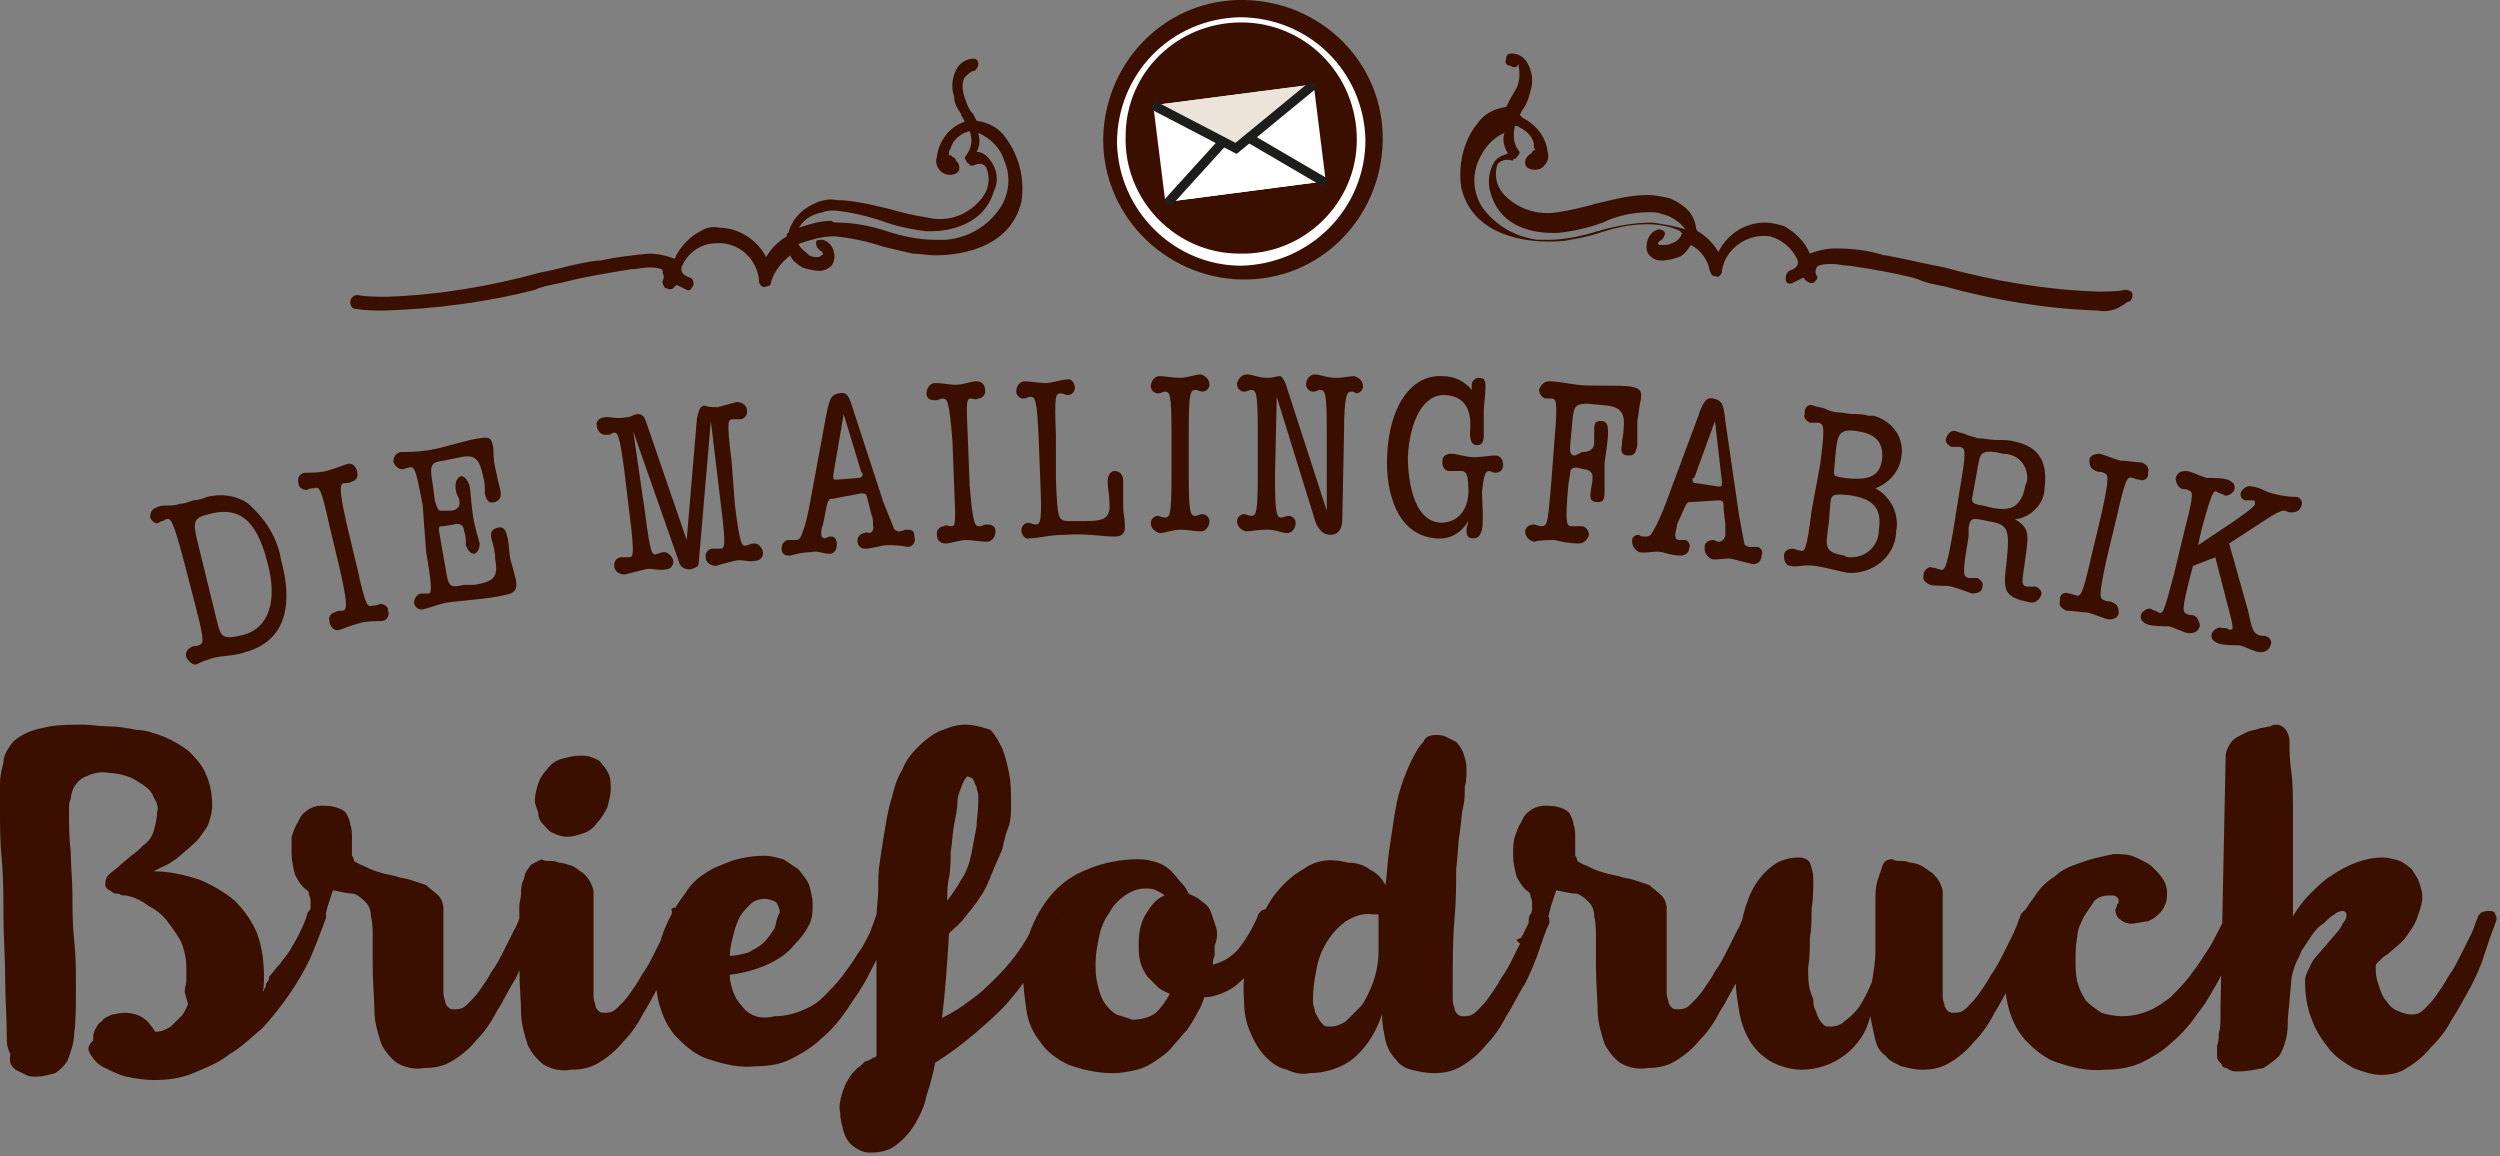 <?xml version="1.0" encoding="utf-8"?>
<!-- Generator: Adobe Illustrator 24.2.0, SVG Export Plug-In . SVG Version: 6.00 Build 0)  -->
<svg version="1.1" id="Layer_1" xmlns="http://www.w3.org/2000/svg" xmlns:xlink="http://www.w3.org/1999/xlink" x="0px" y="0px"
	 viewBox="0 0 144.9 67" style="enable-background:new 0 0 144.9 67;" xml:space="preserve">
<rect x="0" y="0" width="144.9" height="67" fill="#808080" stroke="none"/>
<style type="text/css">
	.st0{fill:#3A0F00;}
	.st1{fill:#FFFFFF;}
	.st2{fill:none;stroke:#1D1D1B;stroke-width:0.538;}
	.st3{fill:#ECE3D9;}
</style>
<g id="logo-briefodruck" transform="translate(-3.1 -3)">
	<path id="Pfad_116" class="st0" d="M135.9,59.9c0-0.3,0.1-0.6,0.2-0.9c0.1-0.3,0.3-0.6,0.4-0.9c0.2-0.3,0.4-0.6,0.6-0.9
		c0.2-0.3,0.4-0.5,0.7-0.7c0.2-0.2,0.4-0.4,0.6-0.5c0.1-0.1,0.3-0.2,0.5-0.2c0.1,0,0.2,0.1,0.2,0.2c0,0,0,0,0,0.1
		c0,0.1-0.1,0.3-0.2,0.4c-0.1,0.2-0.2,0.4-0.4,0.6l-0.6,0.7l-0.6,0.7c-0.2,0.2-0.3,0.5-0.4,0.7c-0.1,0.2-0.2,0.4-0.2,0.6
		c0,0.8,0.1,1.6,0.4,2.3c0.2,0.6,0.6,1.2,1,1.7c0.4,0.5,0.9,0.8,1.4,1.1c0.5,0.2,1.1,0.4,1.6,0.4c0.5,0,1.1-0.1,1.5-0.4
		c0.5-0.3,1-0.7,1.4-1.2c0.5-0.5,0.9-1,1.2-1.6c0.4-0.6,0.7-1.2,1.1-1.9c0.3-0.6,0.6-1.2,0.8-1.9c0.2-0.6,0.4-1.2,0.6-1.7
		c0-0.1,0.1-0.2,0.1-0.3v-0.1c0-0.1-0.1-0.2-0.1-0.3c-0.1-0.1-0.2-0.1-0.3-0.1c-0.2,0-0.3,0-0.5,0.1c-0.1,0.1-0.2,0.2-0.2,0.3
		c-0.1,0.2-0.2,0.6-0.4,1c-0.2,0.4-0.4,0.8-0.6,1.2c-0.2,0.4-0.4,0.8-0.7,1.2c-0.2,0.4-0.5,0.8-0.7,1.1c-0.2,0.3-0.5,0.6-0.7,0.8
		c-0.2,0.2-0.4,0.3-0.7,0.3c-0.3,0-0.6-0.1-0.8-0.2c-0.3-0.1-0.5-0.3-0.7-0.6c-0.2-0.2-0.3-0.5-0.4-0.8c-0.1-0.3-0.2-0.6-0.2-0.9V59
		c0-0.1,0-0.1,0.1-0.2c0.1-0.1,0.1-0.1,0.2-0.2c0.1-0.1,0.2-0.2,0.4-0.3c0.2-0.2,0.6-0.5,0.8-0.7c0.2-0.2,0.4-0.5,0.6-0.8
		c0.2-0.3,0.3-0.6,0.4-0.9c0.1-0.3,0.2-0.6,0.2-0.9c0-0.3-0.1-0.6-0.2-0.9c-0.1-0.3-0.3-0.5-0.4-0.7c-0.2-0.2-0.5-0.4-0.7-0.5
		c-0.3-0.1-0.7-0.2-1-0.2c-1,0-2,0.4-2.9,1c-0.5,0.3-0.9,0.7-1.3,1.1c-0.4,0.4-0.7,0.8-1,1.3v-5.7c0-1.1,0-2-0.1-2.7
		s-0.1-1.2-0.1-1.7c0-0.3-0.1-0.6-0.3-0.8c-0.1-0.1-0.3-0.2-0.4-0.2c-0.1,0-0.3,0-0.4,0.1c-0.2,0-0.4,0.1-0.6,0.1
		c-0.2,0.1-0.4,0.1-0.7,0.2c-0.2,0.1-0.4,0.2-0.6,0.3c-0.2,0.1-0.4,0.3-0.5,0.5c-0.1,0.2-0.2,0.4-0.2,0.6l-0.3,14.6V62
		c0,0.3,0,0.6-0.1,0.9c0,0.2,0,0.5-0.1,0.7v0.5c0,0.2,0,0.3,0.1,0.4c0.1,0.1,0.2,0.2,0.2,0.3c0.1,0.1,0.3,0.1,0.4,0.2
		c0.2,0.1,0.3,0.1,0.5,0.1c0.5,0,1-0.1,1.5-0.2c0.3-0.2,0.6-0.4,0.9-0.7c0.2-0.3,0.3-0.6,0.4-1c0.1-0.4,0.1-0.7,0.1-1.1L135.9,59.9z
		 M123.7,53c-0.6,0.2-1.1,0.4-1.5,0.8c-0.5,0.3-0.9,0.7-1.2,1.2c-0.7,0.9-1.2,1.9-1.5,3c-0.1,0.5-0.2,1.1-0.2,1.7
		c0,0.7,0.1,1.4,0.3,2c0.2,0.6,0.5,1.2,1,1.7c0.5,0.5,1.1,1,1.8,1.2c0.9,0.3,1.8,0.5,2.7,0.4c0.7,0,1.4-0.1,2.1-0.4
		c0.6-0.3,1.3-0.7,1.8-1.2c0.6-0.5,1.1-1.1,1.5-1.7c0.5-0.6,0.8-1.2,1.2-1.9c0.3-0.6,0.7-1.3,0.9-1.9c0.2-0.6,0.4-1.1,0.6-1.7v-0.2
		c0-0.2-0.2-0.4-0.4-0.4c0,0,0,0,0,0c-0.2,0-0.3,0-0.5,0.1c-0.1,0.1-0.2,0.2-0.2,0.3c-0.1,0.4-0.3,0.7-0.5,1.1
		c-0.2,0.4-0.4,0.8-0.7,1.2c-0.3,0.5-0.6,0.9-0.9,1.3c-0.3,0.4-0.7,0.8-1.1,1.2c-0.4,0.3-0.8,0.6-1.3,0.8c-0.5,0.2-1,0.3-1.5,0.3
		c-0.4,0-0.9-0.1-1.2-0.2c-0.3-0.2-0.6-0.4-0.9-0.7c-0.2-0.3-0.4-0.7-0.5-1.1c-0.1-0.4-0.1-0.8-0.1-1.2c0-0.5,0-0.9,0.1-1.4
		c0-0.4,0.2-0.8,0.4-1.2c0.2-0.3,0.4-0.6,0.6-0.9c0.2-0.2,0.5-0.3,0.9-0.3h0.1c0.1,0,0.2,0,0.3,0.1c0,0,0.1,0.1,0.1,0.2
		c0,0.1,0,0.2-0.1,0.2c0,0.1,0,0.2-0.1,0.3c0,0.2,0.1,0.5,0.3,0.6c0.2,0.2,0.6,0.3,0.9,0.2c0.2,0,0.5-0.1,0.7-0.1
		c0.2-0.1,0.4-0.2,0.6-0.4c0.2-0.2,0.3-0.3,0.4-0.6c0.1-0.2,0.1-0.4,0.1-0.7c0-0.3-0.1-0.5-0.2-0.7c-0.2-0.3-0.4-0.5-0.6-0.7
		c-0.3-0.3-0.6-0.4-1-0.6c-0.4-0.2-0.9-0.2-1.3-0.2C124.7,52.7,124.2,52.8,123.7,53 M107.9,59.1c0.1-0.6,0.1-1.1,0.1-1.7
		c0.1-0.6,0.1-1.2,0.1-1.7c0.1-0.6,0.1-1.2,0.1-1.8c0-0.3-0.1-0.6-0.2-0.9c-0.1-0.2-0.4-0.3-0.6-0.3c-0.5,0-0.9,0.1-1.3,0.3
		c-0.8,0.5-1.4,1.3-1.7,2.2c-0.2,0.5-0.3,1-0.4,1.5c-0.1,0.5-0.2,1.1-0.2,1.6c0,0.5-0.1,1-0.1,1.5c0,0.6,0.1,1.2,0.2,1.8
		c0.1,0.6,0.3,1.2,0.6,1.7c0.3,0.5,0.7,0.9,1.2,1.2c0.5,0.3,1.2,0.5,1.8,0.5c1.9,0,3.6-1.3,4-3.1c0.1,0.5,0.2,1,0.3,1.4
		c0.1,0.4,0.3,0.7,0.6,0.9c0.2,0.3,0.5,0.4,0.9,0.6c0.4,0.1,0.8,0.2,1.2,0.2c0.6,0,1.1-0.1,1.6-0.4c0.5-0.3,1-0.7,1.4-1.2
		c0.5-0.5,0.9-1.1,1.2-1.7c0.4-0.6,0.7-1.3,1.1-1.9c0.3-0.6,0.6-1.3,0.8-1.9c0.2-0.6,0.4-1.2,0.6-1.6v-0.2c0-0.2-0.2-0.4-0.4-0.4
		c0,0,0,0,0,0c-0.2,0-0.3,0-0.4,0.1c-0.1,0.1-0.2,0.2-0.2,0.3c-0.1,0.2-0.2,0.6-0.4,1c-0.2,0.4-0.4,0.8-0.6,1.2
		c-0.2,0.4-0.4,0.8-0.7,1.2c-0.2,0.4-0.5,0.8-0.7,1.1c-0.2,0.3-0.5,0.6-0.7,0.8c-0.2,0.2-0.4,0.3-0.7,0.3c-0.2,0-0.3,0-0.4-0.1
		c-0.1-0.1-0.2-0.2-0.2-0.4c-0.1-0.2-0.1-0.4-0.1-0.6v-5.9c0-0.2-0.1-0.4-0.2-0.6c-0.1-0.2-0.3-0.4-0.4-0.5
		c-0.2-0.1-0.4-0.3-0.6-0.4c-0.2-0.1-0.4-0.2-0.7-0.2c-0.2-0.1-0.4-0.1-0.6-0.1c-0.1,0-0.3,0-0.4-0.1c-0.3,0-0.5,0.1-0.6,0.4
		c-0.1,0.3-0.2,0.6-0.3,0.9c-0.1,0.4-0.1,0.7-0.1,1.1v2.9c0,0.6-0.1,1.2-0.2,1.8c-0.2,0.5-0.4,0.9-0.7,1.4c-0.2,0.3-0.5,0.6-0.9,0.9
		c-0.2,0.2-0.5,0.3-0.8,0.3c-0.2,0-0.3,0-0.4-0.1c-0.1-0.1-0.2-0.2-0.3-0.4c-0.1-0.2-0.1-0.3-0.2-0.5c-0.1-0.2-0.1-0.4-0.1-0.6
		C107.9,60.3,107.9,59.7,107.9,59.1 M91.3,57.8c0.1,0.1,0.2,0.1,0.4,0.1c0.2,0,0.5-0.1,0.6-0.4c0.2-0.3,0.3-0.6,0.4-0.9
		c0.1-0.3,0.2-0.7,0.3-1.1c0.1-0.3,0.2-0.6,0.3-0.9c0.5,0.1,0.9,0.2,1.2,0.2c0.3,0.1,0.5,0.3,0.7,0.5c0.2,0.2,0.3,0.5,0.3,0.8
		c0.1,0.4,0.1,0.8,0.1,1.2v1.6c0,1.1,0.1,2,0.1,2.7c0,0.6,0.2,1.3,0.4,1.9c0.2,0.4,0.5,0.8,0.9,1.1c0.5,0.3,1.1,0.4,1.6,0.3
		c0.6,0,1.1-0.1,1.6-0.4c0.5-0.3,1-0.7,1.4-1.2c0.5-0.5,0.9-1.1,1.2-1.7c0.4-0.6,0.7-1.3,1.1-1.9c0.3-0.6,0.6-1.3,0.8-1.9
		c0.2-0.6,0.4-1.2,0.6-1.6v-0.2c0-0.2-0.2-0.4-0.4-0.4c0,0,0,0,0,0c-0.2,0-0.3,0-0.5,0.1c-0.1,0.1-0.2,0.2-0.2,0.3
		c-0.1,0.2-0.2,0.6-0.4,0.9c-0.2,0.4-0.4,0.8-0.6,1.2c-0.2,0.4-0.4,0.8-0.7,1.2c-0.2,0.4-0.5,0.8-0.7,1.1c-0.2,0.3-0.5,0.6-0.7,0.8
		c-0.2,0.2-0.4,0.3-0.7,0.3c-0.2,0-0.3,0-0.4-0.1c-0.1-0.1-0.2-0.2-0.2-0.4c-0.1-0.2-0.1-0.4-0.1-0.6v-4.7c0-0.3-0.1-0.6-0.3-0.8
		c-0.2-0.2-0.5-0.4-0.7-0.6c-0.3-0.1-0.6-0.2-0.9-0.3c-0.3-0.1-0.6-0.1-0.8-0.2c-0.5-0.1-0.9-0.2-1.2-0.3c-0.3-0.1-0.5-0.2-0.7-0.3
		c-0.2-0.1-0.3-0.1-0.4-0.2c-0.1,0-0.2-0.1-0.2-0.2c0-0.1-0.1-0.2-0.1-0.2v-1.1c0-0.2,0-0.5-0.1-0.7c0-0.2-0.1-0.4-0.2-0.6
		c-0.1-0.2-0.3-0.3-0.6-0.4c-0.3-0.1-0.6-0.1-0.9-0.1c-0.3,0-0.5,0.1-0.7,0.2c-0.3,0.2-0.5,0.4-0.6,0.7c-0.2,0.3-0.3,0.6-0.4,0.9
		c-0.1,0.3-0.1,0.7-0.1,1.1c0,0.4,0.1,0.8,0.2,1.2c0.2,0.4,0.4,0.7,0.7,0.9c0.1,0.1,0.1,0.1,0.1,0.2s0.1,0.2,0.1,0.4v0.3
		c0,0.1,0,0.3-0.1,0.4c-0.1,0.1-0.1,0.3-0.1,0.5c-0.1,0.2-0.2,0.4-0.3,0.6c0,0.1-0.1,0.1-0.1,0.2S91,57.4,91,57.5
		C91.1,57.6,91.2,57.7,91.3,57.8 M83,57v1.1c0,0.6-0.1,1.2-0.3,1.8c-0.2,0.5-0.4,1-0.7,1.4c-0.3,0.3-0.6,0.6-0.9,0.9
		c-0.3,0.2-0.6,0.3-0.9,0.3c-0.2,0-0.3,0-0.4-0.1c-0.1-0.1-0.2-0.2-0.3-0.4c-0.1-0.2-0.2-0.3-0.2-0.5c-0.1-0.2-0.1-0.4-0.1-0.6
		c0-0.6,0.1-1.2,0.2-1.7c0.1-0.6,0.3-1.1,0.6-1.6c0.3-0.5,0.7-0.9,1.1-1.2c0.5-0.3,1-0.5,1.6-0.4H83C83,56.2,83,56.6,83,57
		 M78.6,53.4c-0.7,0.4-1.3,1-1.8,1.7c-0.5,0.8-0.9,1.7-1.2,2.6c-0.3,1-0.5,2.1-0.4,3.2c0,0.7,0.1,1.4,0.4,2c0.2,0.5,0.5,1,0.9,1.4
		c0.3,0.3,0.7,0.6,1.2,0.7c0.4,0.2,0.9,0.3,1.3,0.2c0.9,0,1.9-0.3,2.6-0.9c0.8-0.7,1.3-1.6,1.6-2.5c0,0.5,0.1,1,0.2,1.5
		c0.1,0.4,0.3,0.8,0.6,1.1c0.2,0.3,0.5,0.5,0.9,0.6c0.4,0.1,0.9,0.2,1.3,0.2c0.6,0,1.1-0.1,1.6-0.4c0.5-0.3,1-0.7,1.4-1.2
		c0.5-0.5,0.9-1.1,1.2-1.7c0.4-0.6,0.7-1.3,1.1-1.9c0.3-0.6,0.6-1.3,0.8-1.9c0.2-0.6,0.4-1.2,0.6-1.6v-0.2c0-0.2-0.2-0.4-0.4-0.4
		c0,0,0,0,0,0c-0.2,0-0.3,0-0.4,0.1c-0.1,0.1-0.2,0.2-0.3,0.3c-0.1,0.2-0.2,0.6-0.4,1c-0.2,0.4-0.4,0.8-0.6,1.2
		c-0.2,0.4-0.4,0.8-0.7,1.2c-0.2,0.4-0.5,0.8-0.7,1.1c-0.2,0.3-0.5,0.6-0.7,0.8c-0.2,0.2-0.4,0.3-0.7,0.3c-0.2,0-0.3,0-0.4-0.1
		c-0.1-0.1-0.2-0.2-0.2-0.4c-0.1-0.2-0.1-0.4-0.1-0.6v-0.7c0-1.4,0-2.7,0.1-3.8s0.1-2,0.1-2.9c0.1-0.8,0.1-1.5,0.2-2.1
		c0.1-0.6,0.1-1.1,0.2-1.5c0.1-0.4,0.1-0.8,0.1-1.2c0.1-0.3,0.1-0.7,0.1-1.1c0-0.3-0.1-0.6-0.2-0.9c-0.1-0.2-0.2-0.4-0.4-0.6
		c-0.2-0.1-0.4-0.2-0.6-0.3c-0.2-0.1-0.4-0.1-0.6-0.1c-0.3,0-0.6,0.1-0.7,0.4c-0.3,0.3-0.5,0.7-0.7,1.1c-0.2,0.4-0.4,0.9-0.6,1.5
		c-0.2,0.6-0.3,1.2-0.4,1.8c-0.1,0.7-0.2,1.3-0.3,2c-0.1,0.7-0.1,1.3-0.2,1.9c-0.2-0.4-0.5-0.7-0.9-0.9c-0.4-0.3-0.8-0.4-1.3-0.4
		C80.1,52.7,79.3,52.9,78.6,53.4 M67.8,61.8c-0.3-0.2-0.5-0.4-0.7-0.7c-0.2-0.3-0.3-0.7-0.4-1.1c-0.1-0.4-0.1-0.8-0.1-1.2
		c0-0.5,0.1-1,0.2-1.5c0.1-0.5,0.3-1,0.6-1.4c0.2-0.4,0.5-0.7,0.9-1c0.3-0.2,0.7-0.4,1.1-0.4c0.3,0,0.5,0,0.7,0.1
		c0.2,0.1,0.4,0.2,0.5,0.3c-0.5,0.2-0.8,0.6-1.1,1.1c-0.3,0.5-0.4,1.1-0.4,1.7c0,0.4,0,0.7,0.1,1.1c0.1,0.3,0.2,0.5,0.4,0.8
		c0.2,0.2,0.4,0.4,0.6,0.6c0.2,0.2,0.5,0.3,0.7,0.4c-0.2,0.4-0.5,0.8-0.8,1.1c-0.4,0.3-0.9,0.4-1.4,0.4C68.5,62,68.1,61.9,67.8,61.8
		 M73.6,56.8c-0.1-0.3-0.2-0.6-0.3-0.9c-0.1-0.3-0.3-0.5-0.6-0.7c-0.2-0.2-0.5-0.3-0.7-0.4c-0.1-0.2-0.2-0.4-0.4-0.6
		c-0.2-0.2-0.4-0.5-0.6-0.7c-0.2-0.2-0.5-0.4-0.8-0.5c-0.3-0.1-0.7-0.2-1.1-0.2c-1,0-2.1,0.2-3,0.6c-0.8,0.3-1.5,0.8-2.1,1.5
		c-0.5,0.6-0.9,1.3-1.2,2.1c-0.2,0.8-0.4,1.6-0.4,2.5c0,0.7,0.1,1.4,0.2,2.1c0.1,0.7,0.4,1.3,0.8,1.8c0.4,0.6,1,1,1.6,1.3
		c0.8,0.3,1.7,0.5,2.6,0.5c0.5,0,1-0.1,1.4-0.2c0.4-0.1,0.8-0.3,1.2-0.6c0.3-0.2,0.7-0.5,0.9-0.8c0.3-0.3,0.5-0.6,0.8-0.9
		c0.2-0.3,0.4-0.6,0.6-1c0.2-0.3,0.3-0.6,0.4-0.9c0.5,0,1-0.2,1.4-0.4c0.4-0.2,0.8-0.6,1.1-0.9c0.3-0.4,0.6-0.9,0.9-1.4
		c0.2-0.6,0.5-1.2,0.7-1.8v-0.2c0-0.2-0.2-0.4-0.4-0.4c0,0,0,0,0,0c-0.2,0-0.3,0-0.4,0.1c-0.1,0.1-0.2,0.2-0.2,0.3
		c-0.3,0.7-0.7,1.4-1.2,2c-0.4,0.4-0.9,0.7-1.4,0.8c0-0.2,0-0.3,0.1-0.5v-0.6C73.6,57.6,73.7,57.2,73.6,56.8 M59.5,48.2
		c0.1,0.1,0.1,0.3,0.2,0.4c0,0.2,0.1,0.3,0.1,0.5v0.4c0,0.5-0.1,1-0.1,1.4c-0.1,0.5-0.2,1.1-0.3,1.6c-0.1,0.5-0.3,1.1-0.6,1.5
		c-0.2,0.4-0.5,0.8-0.8,1.2c0-0.4,0-0.9,0.1-1.3c0.1-0.5,0.1-1.1,0.1-1.5c0.1-0.6,0.1-1.1,0.2-1.6s0.2-1,0.2-1.4
		c0-0.3,0.2-0.7,0.3-1c0.1-0.2,0.2-0.4,0.3-0.4C59.4,48.1,59.5,48.1,59.5,48.2C59.5,48.2,59.5,48.2,59.5,48.2 M57.5,45.4
		c-0.4,0.2-0.8,0.5-1.2,0.9c-0.4,0.4-0.7,0.8-0.9,1.3c-0.3,0.5-0.5,1.1-0.6,1.6c-0.2,0.6-0.3,1.2-0.4,1.8c-0.1,0.6-0.2,1.2-0.3,1.9
		C54,53.5,54,54.1,54,54.6s-0.1,1.1-0.1,1.5v8.1c-0.1,0.1-0.1,0.1-0.2,0.1c-0.1,0.1-0.3,0.2-0.4,0.2c-0.2,0.1-0.3,0.3-0.5,0.4
		c-0.2,0.2-0.4,0.4-0.5,0.6c-0.2,0.3-0.3,0.6-0.4,0.9c-0.1,0.4-0.2,0.7-0.1,1.1c0,0.4,0.1,0.7,0.2,1.1c0.1,0.3,0.2,0.5,0.4,0.7
		c0.2,0.2,0.4,0.3,0.6,0.4c0.2,0.1,0.4,0.1,0.6,0.1c0.5,0,1-0.1,1.4-0.4c0.4-0.3,0.8-0.7,1.1-1.2c0.3-0.5,0.6-1.1,0.7-1.7
		c0.2-0.6,0.4-1.3,0.5-1.9c0.8-0.5,1.6-1.1,2.3-1.7c0.7-0.6,1.4-1.2,2-1.9c0.6-0.7,1.2-1.5,1.6-2.3c0.5-0.9,0.9-1.8,1.2-2.8V56
		c0-0.2-0.2-0.4-0.4-0.4c0,0,0,0,0,0c-0.2,0-0.3,0-0.5,0.1c-0.1,0.1-0.2,0.2-0.2,0.3c-0.3,0.7-0.6,1.3-1,1.9
		c-0.4,0.6-0.9,1.2-1.4,1.7c-0.5,0.5-1,1-1.6,1.4c-0.5,0.4-1,0.7-1.6,1c0.2-1.6,0.3-3.2,0.4-4.8v-0.1c0.3-0.3,0.7-0.6,0.9-0.9
		c0.3-0.4,0.6-0.7,0.9-1.2c0.3-0.4,0.5-0.9,0.7-1.4c0.2-0.5,0.4-0.9,0.6-1.4c0.1-0.5,0.2-0.9,0.4-1.4c0.1-0.4,0.1-0.8,0.1-1.2
		c0-0.6,0-1.2-0.1-1.7c-0.1-0.5-0.2-1-0.4-1.5c-0.2-0.4-0.4-0.8-0.7-1.1C59.9,45.1,59.5,45,59,45C58.5,45,58,45.2,57.5,45.4
		 M48,56.8c-0.2,0.3-0.4,0.6-0.6,0.8c-0.3,0.3-0.6,0.4-0.9,0.6c-0.4,0.1-0.7,0.2-1.1,0.2c0-0.4,0.1-0.8,0.2-1.2
		c0.1-0.4,0.2-0.7,0.4-1.1c0.2-0.3,0.4-0.5,0.6-0.7c0.2-0.2,0.5-0.3,0.8-0.3c0.3,0,0.5,0.1,0.7,0.2c0.1,0.2,0.2,0.4,0.2,0.6
		C48.1,56.2,48.1,56.5,48,56.8 M46.9,61.9c-0.3-0.1-0.6-0.3-0.8-0.6c-0.2-0.2-0.4-0.5-0.5-0.8c-0.1-0.3-0.2-0.6-0.2-1
		c0.8-0.1,1.5-0.3,2.2-0.6c0.6-0.3,1.1-0.6,1.5-1.1c0.4-0.4,0.7-0.8,0.9-1.2c0.2-0.4,0.2-0.8,0.2-1.2c0-0.4-0.1-0.7-0.2-1.1
		c-0.1-0.3-0.4-0.6-0.6-0.9c-0.3-0.2-0.6-0.4-0.9-0.6c-0.4-0.1-0.7-0.2-1.1-0.2c-0.6,0-1.3,0.1-1.9,0.3c-0.5,0.2-1.1,0.4-1.5,0.7
		c-0.5,0.3-0.9,0.7-1.2,1.2c-0.7,0.9-1.2,1.9-1.5,3c-0.1,0.5-0.2,1.1-0.2,1.7c0,0.7,0.1,1.4,0.3,2c0.2,0.6,0.5,1.2,1,1.7
		c0.5,0.5,1.1,1,1.8,1.2c0.9,0.3,1.8,0.5,2.7,0.4c0.7,0,1.4-0.1,2-0.4c0.6-0.3,1.3-0.7,1.8-1.2c0.6-0.5,1.1-1.1,1.5-1.7
		c0.4-0.6,0.9-1.3,1.2-1.9c0.3-0.6,0.7-1.3,0.9-1.9c0.2-0.6,0.4-1.1,0.6-1.7V56c0-0.2-0.2-0.4-0.4-0.4c0,0,0,0,0,0
		c-0.2,0-0.3,0-0.4,0.1c-0.1,0.1-0.2,0.2-0.2,0.3c-0.1,0.3-0.2,0.6-0.4,1.1c-0.2,0.4-0.4,0.8-0.7,1.2c-0.3,0.5-0.6,0.9-0.9,1.3
		c-0.3,0.4-0.7,0.8-1.1,1.2c-0.4,0.4-0.8,0.6-1.3,0.8c-0.5,0.2-1,0.3-1.5,0.3C47.6,62,47.2,62,46.9,61.9 M34.3,50.1
		c0,0.3,0.1,0.5,0.3,0.7c0.2,0.2,0.3,0.4,0.6,0.5c0.2,0.1,0.5,0.2,0.8,0.2c0.3,0,0.6-0.1,0.9-0.2c0.3-0.1,0.6-0.3,0.8-0.6
		c0.2-0.2,0.4-0.5,0.6-0.9c0.1-0.4,0.2-0.7,0.2-1.1c0-0.3,0-0.5-0.1-0.8c-0.1-0.2-0.2-0.4-0.4-0.6c-0.1-0.2-0.3-0.3-0.6-0.4
		c-0.2-0.1-0.4-0.1-0.7-0.1c-0.4,0-0.7,0.1-1.1,0.2c-0.3,0.1-0.6,0.3-0.8,0.6c-0.2,0.2-0.4,0.5-0.5,0.8c-0.1,0.3-0.2,0.7-0.2,1
		C34.1,49.6,34.2,49.8,34.3,50.1 M33.9,53.1c-0.1,0.1-0.2,0.3-0.3,0.4c-0.1,0.2-0.1,0.4-0.2,0.6c-0.1,0.2-0.1,0.5-0.1,0.7
		c0,0.2-0.1,0.5-0.1,0.7v3.5c0,1.1,0.1,2,0.1,2.7c0,0.6,0.2,1.3,0.4,1.9c0.2,0.4,0.5,0.8,0.9,1.1c0.5,0.3,1.1,0.4,1.6,0.3
		c0.6,0,1.1-0.1,1.6-0.4c0.5-0.3,1-0.7,1.4-1.2c0.5-0.5,0.9-1.1,1.2-1.7c0.4-0.6,0.7-1.3,1.1-1.9c0.3-0.6,0.6-1.3,0.8-1.9
		c0.2-0.6,0.4-1.2,0.6-1.6v-0.2c0-0.1,0-0.2-0.1-0.3c-0.1-0.1-0.2-0.2-0.4-0.2c-0.2,0-0.3,0-0.4,0.1C42.1,55.9,42,56,42,56.1
		c-0.1,0.2-0.2,0.6-0.4,1c-0.2,0.4-0.4,0.8-0.6,1.2c-0.2,0.4-0.4,0.8-0.7,1.2c-0.2,0.4-0.5,0.8-0.7,1.1c-0.2,0.3-0.5,0.6-0.7,0.8
		c-0.2,0.2-0.4,0.3-0.7,0.3c-0.2,0-0.3,0-0.4-0.1c-0.1-0.1-0.2-0.2-0.2-0.4c-0.1-0.2-0.1-0.4-0.1-0.6v-5.9c0-0.2-0.1-0.4-0.2-0.6
		c-0.1-0.2-0.3-0.4-0.4-0.5c-0.2-0.1-0.4-0.3-0.6-0.4C36,53.1,35.7,53,35.5,53c-0.2-0.1-0.4-0.1-0.6-0.1c-0.1,0-0.3,0-0.4-0.1
		C34.3,52.9,34.1,53,33.9,53.1 M20.4,57.8c0.1,0.1,0.2,0.1,0.4,0.1c0.2,0,0.5-0.1,0.6-0.4c0.2-0.3,0.3-0.6,0.4-0.9
		c0.1-0.3,0.2-0.7,0.3-1.1c0.1-0.3,0.2-0.6,0.3-0.9c0.5,0.1,0.9,0.2,1.2,0.2c0.3,0.1,0.5,0.3,0.7,0.5c0.2,0.2,0.3,0.5,0.3,0.8
		c0.1,0.4,0.1,0.8,0.1,1.2v1.6c0,1.1,0.1,2,0.1,2.7c0,0.6,0.2,1.3,0.4,1.9c0.2,0.4,0.5,0.8,0.9,1.1c0.5,0.3,1.1,0.4,1.6,0.3
		c0.6,0,1.1-0.1,1.6-0.4c0.5-0.3,1-0.7,1.4-1.2c0.5-0.5,0.9-1.1,1.2-1.7c0.4-0.6,0.7-1.3,1.1-1.9c0.3-0.7,0.6-1.3,0.8-1.9
		s0.4-1.2,0.6-1.6v-0.2c0-0.2-0.2-0.4-0.4-0.4c0,0,0,0,0,0c-0.2,0-0.3,0-0.5,0.1c-0.1,0.1-0.2,0.2-0.2,0.3c-0.1,0.2-0.2,0.6-0.4,0.9
		c-0.2,0.4-0.4,0.8-0.6,1.2c-0.2,0.4-0.4,0.8-0.7,1.2c-0.2,0.4-0.5,0.8-0.7,1.1c-0.2,0.3-0.5,0.6-0.7,0.8c-0.2,0.2-0.4,0.3-0.7,0.3
		c-0.2,0-0.3,0-0.4-0.1c-0.1-0.1-0.2-0.2-0.2-0.4c-0.1-0.2-0.1-0.4-0.1-0.6v-4.7c0-0.3-0.1-0.6-0.3-0.8c-0.2-0.2-0.5-0.4-0.7-0.6
		c-0.3-0.1-0.6-0.2-0.9-0.3c-0.3-0.1-0.6-0.1-0.8-0.2c-0.5-0.1-0.9-0.2-1.2-0.3c-0.3-0.1-0.5-0.2-0.7-0.3c-0.2-0.1-0.3-0.1-0.4-0.2
		c-0.1,0-0.2-0.1-0.2-0.2c0-0.1-0.1-0.2-0.1-0.2v-1.1c0-0.2,0-0.5-0.1-0.7c0-0.2-0.1-0.4-0.2-0.6c-0.1-0.2-0.3-0.3-0.6-0.4
		c-0.3-0.1-0.6-0.1-0.9-0.1c-0.3,0-0.5,0.1-0.7,0.2c-0.3,0.2-0.5,0.4-0.6,0.7c-0.2,0.3-0.3,0.6-0.4,0.9c0,0.3,0,0.7,0,1
		c0,0.4,0.1,0.8,0.2,1.2c0.2,0.4,0.4,0.7,0.7,0.9c0.1,0.1,0.1,0.1,0.1,0.2s0.1,0.2,0.1,0.4v0.3c0,0.1,0,0.3-0.1,0.4
		c-0.1,0.1-0.1,0.3-0.1,0.5c-0.1,0.2-0.2,0.4-0.3,0.6c0,0.1-0.1,0.1-0.1,0.2s-0.1,0.1-0.1,0.2C20.3,57.6,20.3,57.7,20.4,57.8
		 M8.4,64.2c0.2,0.3,0.5,0.6,0.8,0.7c0.4,0.2,0.8,0.4,1.2,0.5c0.5,0.1,1.1,0.2,1.6,0.2c0.8,0,1.6-0.1,2.3-0.4
		c0.7-0.3,1.5-0.6,2.1-1.1c0.7-0.4,1.3-1,1.9-1.5c1.1-1.2,2.1-2.6,2.8-4.1c0.3-0.7,0.6-1.5,0.9-2.3v-0.2c0-0.1-0.1-0.2-0.1-0.3
		c-0.1-0.1-0.2-0.1-0.3-0.1c-0.2,0-0.3,0-0.5,0.1c-0.1,0.1-0.2,0.2-0.2,0.3c-0.1,0.4-0.3,0.8-0.5,1.2c-0.2,0.4-0.4,0.7-0.5,0.9
		c-0.2,0.3-0.4,0.5-0.6,0.8c-0.2,0.2-0.4,0.5-0.6,0.7c0,0.1,0,0.2-0.1,0.3c-0.1,0.1-0.1,0.2-0.1,0.3c-0.1,0.1-0.1,0.2-0.1,0.2
		c0,0-0.1,0.1-0.1,0.2c0.1-0.3,0.1-0.7,0.1-1c0-0.8-0.1-1.7-0.4-2.5c-0.3-0.7-0.7-1.3-1.3-1.9c-0.6-0.5-1.3-0.9-2-1.2
		c-0.9-0.3-1.8-0.5-2.7-0.5c0.2-0.1,0.4-0.2,0.6-0.3c0.3-0.1,0.5-0.3,0.7-0.4l0.7-0.6c0.2-0.2,0.5-0.4,0.7-0.7
		c0.2-0.3,0.4-0.5,0.5-0.8c0.1-0.3,0.2-0.7,0.2-1c0-0.6-0.1-1.3-0.4-1.9c-0.2-0.5-0.6-0.9-1-1.3c-0.4-0.3-0.9-0.6-1.4-0.8
		c-0.5-0.2-1.1-0.4-1.6-0.4c-0.5-0.1-1.1-0.2-1.6-0.2c-0.6,0-1-0.1-1.4-0.1c-0.7,0-1.4,0-2,0.1c-0.5,0.1-1,0.2-1.4,0.4
		c-0.4,0.2-0.7,0.4-0.9,0.7c-0.2,0.3-0.4,0.6-0.4,1c-0.1,0.4-0.2,0.8-0.2,1.2v1.5c0,0.9,0,1.9,0.1,2.9s0.1,2.2,0.1,3.3
		s0.1,2.4,0.1,3.6s0.1,2.4,0.1,3.7c0,0.2,0.1,0.5,0.2,0.7C3.6,64.7,3.8,64.8,4,65c0.2,0.1,0.4,0.2,0.6,0.3c0.2,0.1,0.4,0.1,0.6,0.1
		c0.4,0,0.7-0.1,1.1-0.2C6.6,65,6.8,64.8,7,64.5c0.2-0.5,0.4-1.1,0.4-1.6c0.1-0.7,0.1-1.6,0.1-2.7c0-0.9,0-1.8-0.1-2.7
		s-0.1-1.7-0.1-2.6s-0.1-1.7-0.1-2.5c-0.1-0.9-0.1-1.7-0.1-2.5c0-0.2,0-0.4,0.1-0.6c0-0.2,0.1-0.5,0.2-0.7c0.2-0.3,0.4-0.5,0.7-0.6
		c0.4-0.2,0.9-0.3,1.3-0.2c0.4,0,0.8,0.1,1.1,0.2c0.3,0.1,0.6,0.3,0.9,0.5c0.3,0.2,0.5,0.4,0.6,0.7c0.2,0.3,0.3,0.6,0.2,0.9
		c0,0.4-0.1,0.7-0.2,1.1c-0.1,0.3-0.3,0.6-0.6,0.8c-0.2,0.2-0.4,0.4-0.7,0.6c-0.2,0.2-0.5,0.4-0.7,0.6c-0.2,0.2-0.4,0.3-0.6,0.5
		c-0.1,0.1-0.2,0.3-0.2,0.5c0,0.1,0,0.2,0.1,0.3c0.1,0.1,0.2,0.1,0.3,0.2c0.1,0.1,0.2,0.1,0.4,0.1c0.1,0.1,0.2,0.1,0.4,0.1
		c0.5,0.1,0.9,0.3,1.3,0.6c0.4,0.2,0.8,0.5,1.1,0.9c0.3,0.4,0.6,0.8,0.8,1.2c0.2,0.5,0.3,1,0.3,1.5v0.7c0,0.2-0.1,0.5-0.1,0.7
		L14,61.2c-0.1,0.2-0.2,0.5-0.4,0.7c-0.2,0.2-0.4,0.4-0.6,0.6c-0.3,0.2-0.6,0.3-0.9,0.3c-0.2-0.3-0.4-0.6-0.7-0.8
		c-0.3-0.2-0.7-0.3-1.1-0.3c-0.3,0-0.5,0.1-0.7,0.1c-0.2,0.1-0.5,0.2-0.6,0.4c-0.2,0.1-0.3,0.3-0.4,0.5c-0.1,0.2-0.1,0.4-0.1,0.6
		C8.1,63.7,8.2,63.9,8.4,64.2"/>
	<path id="Pfad_118" class="st0" d="M131.5,35.3l0.9,3.5c0.1,0.4,0.1,0.5,0.1,0.6c0,0.1-0.1,0.1-0.2,0.1c-0.1-0.1-0.2-0.1-0.4-0.1
		c-0.2-0.1-0.5,0.1-0.6,0.3c0,0,0,0,0,0c-0.1,0.3,0.1,0.5,0.4,0.6c0.3,0.1,0.9,0.1,1.2,0.1c0.4,0.1,0.9,0.4,1.2,0.4
		c0.3,0,0.5-0.1,0.6-0.4c0.1-0.2,0-0.4-0.2-0.5c-0.2-0.1-0.3,0-0.5-0.1c-0.3-0.1-0.4-0.4-0.6-1.4l-1.1-3.9l2-1.3
		c0.9-0.6,1.1-0.6,1.2-0.6s0.2,0.1,0.4,0.1c0.3,0,0.5-0.1,0.6-0.4c0.1-0.2-0.1-0.5-0.3-0.5c0,0,0,0-0.1,0c-0.4,0-0.9-0.1-1.3-0.2
		c-0.4-0.1-0.8-0.4-1.2-0.4c-0.2-0.1-0.5,0.1-0.6,0.3c0,0,0,0,0,0c-0.1,0.2,0,0.5,0.3,0.5c0,0,0,0,0.1,0h0.3c0.1,0,0.1,0.1,0.1,0.2
		s-0.2,0.3-1.2,1l-2.1,1.4l0.2-0.9c0.6-2.2,0.7-2.3,0.9-2.2c0.1,0.1,0.3,0.1,0.4,0.2c0.2,0.1,0.5-0.1,0.6-0.3c0,0,0,0,0,0
		c0.1-0.3-0.1-0.5-0.4-0.6c-0.3-0.1-0.9-0.1-1.2-0.1c-0.4-0.1-0.9-0.4-1.2-0.4c-0.3,0-0.5,0.1-0.6,0.4c0,0.2,0.1,0.5,0.3,0.6
		c0.1,0.1,0.3,0,0.4,0.1c0.3,0.1,0.4,0.1-0.2,2.4l-0.6,2.5c-0.6,2.2-0.6,2.3-0.9,2.2c-0.1-0.1-0.3-0.1-0.4-0.2
		c-0.2-0.1-0.5,0.1-0.6,0.3c0,0,0,0,0,0c-0.1,0.3,0.1,0.5,0.4,0.6c0.3,0.1,0.9,0.1,1.2,0.1c0.4,0.1,0.9,0.4,1.2,0.4
		c0.3,0,0.5-0.1,0.6-0.4c0-0.2-0.1-0.5-0.3-0.6c-0.1-0.1-0.3,0-0.4-0.1c-0.3-0.1-0.4-0.1,0.2-2.4l0.1-0.4L131.5,35.3z M124.3,35.3
		c-0.5,2.2-0.6,2.3-0.9,2.2c-0.1,0-0.2-0.1-0.4-0.1c-0.2-0.1-0.4,0-0.5,0.2c0,0.1,0,0.1,0,0.2c-0.1,0.3,0.1,0.5,0.4,0.6
		c0.4,0,0.8,0.1,1.2,0.1c0.4,0.1,0.8,0.3,1.2,0.4c0.3,0,0.6-0.1,0.6-0.4c0-0.3-0.1-0.5-0.4-0.6c-0.1-0.1-0.3,0-0.4-0.1
		c-0.3-0.1-0.4-0.1,0.1-2.4l0.6-2.5c0.5-2.2,0.6-2.3,0.9-2.2c0.1,0,0.2,0.1,0.4,0.1c0.2,0.1,0.4,0,0.5-0.2c0-0.1,0-0.1,0-0.2
		c0.1-0.3-0.1-0.5-0.4-0.6c-0.4,0-0.8-0.1-1.2-0.1c-0.4-0.1-0.8-0.3-1.2-0.4c-0.3,0-0.6,0.1-0.6,0.4c0,0.3,0.1,0.5,0.4,0.6
		c0.1,0.1,0.3,0,0.4,0.1c0.3,0.1,0.4,0.1-0.1,2.4L124.3,35.3z M117.8,29.7c0.1-0.4,0.2-0.7,1.4-0.4c0.8,0,1.4,0.6,1.4,1.4
		c0,0.1,0,0.2-0.1,0.4c-0.3,1.7-1.3,1.5-2.5,1.2c-0.6-0.1-0.6-0.2-0.6-0.4L117.8,29.7z M117.2,33.6c0.1-0.6,0.2-0.6,1.1-0.4
		c1.2,0.2,1.3,0.4,1.1,2.4c-0.2,1.6-0.2,2,1.3,2.3c0.3,0.1,0.6-0.1,0.7-0.4c0,0,0,0,0,0c0.1-0.2-0.1-0.4-0.3-0.5c0,0-0.1,0-0.1,0
		h-0.4c-0.4-0.1-0.3-0.2-0.1-1.7c0.2-1.4,0.2-1.7-0.6-2.2l0,0c0.9-0.1,1.7-0.9,1.7-1.8c0.2-1.5-0.3-2.4-1.7-2.7
		c-0.3-0.1-0.7-0.1-1.1-0.1s-0.7-0.1-1.1-0.1c-0.2-0.1-0.4-0.1-0.6-0.2s-0.4-0.1-0.6-0.2c-0.3-0.1-0.5,0.1-0.6,0.4c0,0,0,0,0,0
		c-0.1,0.2,0.1,0.4,0.3,0.5c0,0,0.1,0,0.1,0h0.4c0.3,0.1,0.4,0.1,0,2.4l-0.4,2.5c-0.4,2.3-0.5,2.3-0.8,2.2c-0.1,0-0.2-0.1-0.4-0.1
		c-0.2-0.1-0.4,0.1-0.5,0.3c0,0,0,0.1,0,0.1c-0.1,0.3,0.1,0.5,0.4,0.6c0,0,0,0,0,0c0.3,0.1,0.9,0,1.2,0.1c0.4,0.1,0.9,0.3,1.2,0.4
		c0.3,0,0.6-0.1,0.6-0.4c0.1-0.2-0.1-0.4-0.3-0.5c0,0-0.1,0-0.1,0h-0.4c-0.3-0.1-0.4-0.1,0-2.4L117.2,33.6z M109.2,32
		c0.1-0.3,0.1-0.4,1.1-0.3c1.3,0.2,1.9,0.7,1.7,2c0,0.9-0.7,1.6-1.6,1.6c-0.1,0-0.3,0-0.4-0.1c-1.2-0.2-1.1-0.5-0.9-1.9L109.2,32z
		 M109.5,29.2c0.1-1,0.2-1.4,1.3-1.2c1.3,0.2,1.4,0.9,1.4,1.5c-0.1,1-0.6,1.4-2.2,1.2c-0.6-0.1-0.6-0.1-0.6-0.4L109.5,29.2z
		 M108.1,32.6c-0.3,2.4-0.4,2.4-0.7,2.3c-0.1,0-0.3-0.1-0.4-0.1c-0.2,0-0.5,0.1-0.5,0.4c0,0.3,0.1,0.6,0.4,0.6
		c0.4,0.1,0.7-0.1,1.4,0c0.7,0.1,1.3,0.3,1.9,0.4c1.4,0.1,2.7-0.9,2.8-2.3c0,0,0,0,0-0.1c0.2-1-0.3-2-1.2-2.5c0.8-0.3,1.4-1,1.5-1.8
		c0.2-1.1-0.5-2.1-1.6-2.4c-0.1,0-0.2,0-0.3,0c-0.3-0.1-0.6-0.1-0.9-0.1c-0.3,0-0.6-0.1-0.9-0.1c-0.2,0-0.5-0.1-0.7-0.2
		c-0.2-0.1-0.5-0.1-0.7-0.2c-0.3-0.1-0.5,0.1-0.5,0.4c0,0,0,0.1,0,0.1c-0.1,0.2,0.1,0.4,0.3,0.5c0,0,0.1,0,0.1,0h0.4
		c0.3,0.1,0.4,0.1,0.1,2.4L108.1,32.6z M101.4,31c-0.2,0-0.2-0.1-0.2-0.2c0-0.1,0-0.1,0.1-0.1l1.2-3.3l0,0l0.4,3.5v0.2
		c0,0.1-0.1,0.1-0.2,0.1L101.4,31z M102.7,32c0.3,0,0.3,0.1,0.3,0.5l0.1,0.9c0,0.2,0,0.4,0,0.6c0,0.1-0.1,0.4-0.4,0.4
		c-0.1,0-0.2-0.1-0.3-0.1c-0.2,0-0.5,0.1-0.5,0.4c0,0,0,0,0,0.1c0,0.3,0.2,0.5,0.4,0.6c0.3,0.1,0.9-0.1,1.2,0
		c0.4,0.1,0.8,0.2,1.2,0.3c0.3,0,0.5-0.2,0.5-0.5c0,0,0,0,0,0c0.1-0.2,0-0.4-0.2-0.5c0,0-0.1,0-0.1,0h-0.4c-0.1,0-0.3-0.1-0.3-0.2
		c-0.1-0.5-0.2-1.1-0.3-1.6l-0.8-5.5c-0.1-1-0.2-1.2-0.7-1.3c-0.4-0.1-0.6,0.2-0.9,1.1l-1.9,5.1c-0.2,0.5-0.4,1-0.7,1.5
		c-0.1,0.2-0.2,0.3-0.4,0.3c-0.2,0-0.3,0-0.4-0.1c-0.2,0-0.4,0.1-0.4,0.3c0,0,0,0.1,0,0.1c0,0.3,0.2,0.5,0.4,0.6c0,0,0,0,0,0
		c0.4,0.1,0.9-0.1,1.3,0c0.4,0.1,0.7,0.2,1.1,0.2c0.3,0,0.5-0.2,0.5-0.4c0.1-0.2,0-0.4-0.2-0.5c0,0-0.1,0-0.1,0h-0.3
		c-0.2,0-0.2-0.2-0.2-0.3c0-0.2,0.1-0.4,0.1-0.6l0.4-0.9c0.2-0.4,0.2-0.4,0.4-0.4L102.7,32z M94.4,29.4c-0.3,0-0.3-0.2-0.3-0.5
		l0.1-1.1c0.1-1.2,0.1-1.4,0.9-1.4l1.1,0.1c0.9,0.1,1.1,0.5,1,1.4c0,0.3-0.1,0.6-0.1,0.9c-0.1,0.5,0.1,0.6,0.4,0.6s0.4-0.1,0.5-0.6
		v-1.4c0.1-0.5,0.1-0.9,0.2-1.2c0.1-0.6-0.1-0.7-0.6-0.8c-0.8-0.1-2.3,0-3.1-0.1c-0.7-0.1-1.2-0.2-1.6-0.2c-0.3,0-0.5,0.2-0.6,0.5
		c0,0.2,0.2,0.5,0.4,0.5H93c0.3,0,0.4,0.1,0.2,2.4l-0.2,2.6c-0.2,2.3-0.2,2.4-0.6,2.4c-0.1,0-0.3-0.1-0.4-0.1
		c-0.3,0-0.5,0.2-0.5,0.4c0,0.3,0.2,0.5,0.5,0.6c0,0,0,0,0,0c0.4-0.1,0.8-0.1,1.2-0.1c0.4,0.1,0.9,0.2,1.4,0.2
		c0.3,0,0.5-0.2,0.6-0.5c0-0.2-0.2-0.5-0.4-0.5h-0.6c-0.3,0-0.4-0.1-0.2-2.4l0.1-0.6c0-0.3,0.1-0.4,0.4-0.4l0.4,0.1
		c0.3,0,0.5,0.2,0.5,0.4c0,0.1,0,0.1,0,0.2c0,0.2-0.1,0.5-0.1,0.7c-0.1,0.5,0.1,0.6,0.4,0.6s0.4-0.1,0.4-0.6c0-0.6,0-1.1,0-1.7
		c0.1-0.7,0.2-1.2,0.2-1.8c0-0.4-0.1-0.6-0.4-0.6s-0.4,0.1-0.4,0.5v0.7c0,0.4-0.2,0.6-0.7,0.6L94.4,29.4z M86.6,33.3
		c-1.7-0.1-1.9-2.8-1.9-3.8c0.1-2.1,0.9-3.7,2.2-3.6c1.3,0.1,1.5,1.1,1.4,2.2c0,0.4,0.1,0.7,0.4,0.7s0.4-0.2,0.4-0.6
		c0-0.5,0-1,0-1.4c0-0.3,0.1-0.9,0.1-1.4c0-0.4-0.1-0.5-0.4-0.5c-0.2,0-0.4,0.2-0.4,0.4c0,0,0,0,0,0.1v0.2l0,0
		c-0.4-0.5-1-0.8-1.7-0.8c-1.9-0.1-3.1,1.9-3.2,4.6c-0.1,2,0.5,4.6,2.8,4.8c0.8,0.1,1.5-0.3,1.9-1l0,0c0,0.2-0.1,0.3-0.1,0.5
		c0,0.4,0.1,0.5,0.4,0.5s0.4-0.2,0.5-0.5c0.1-0.7,0-1.5,0-2.2c0.1-1,0.2-1.2,0.4-1.2c0.1,0,0.2,0.1,0.4,0.1c0.3,0,0.5-0.3,0.4-0.6
		c0-0.2-0.2-0.4-0.4-0.4c-0.4,0-0.8,0.1-1.2,0.1c-0.6,0-1-0.2-1.4-0.2c-0.2,0-0.5,0.1-0.5,0.4c0,0,0,0,0,0.1c0,0.2,0.1,0.5,0.4,0.5
		c0.2,0,0.5,0,0.7,0c0.2,0,0.4,0.1,0.4,0.9C88.3,32.4,87.7,33.3,86.6,33.3 M77.6,25.2c-0.1-0.2-0.2-0.4-0.3-0.4
		c-0.2,0-0.4,0.1-0.7,0.1c-0.6,0-0.9-0.2-1.2-0.2c-0.3,0-0.5,0.2-0.6,0.5c0,0,0,0.1,0,0.1c0,0.2,0.2,0.4,0.4,0.4c0,0,0,0,0,0
		c0.2,0,0.3-0.1,0.4-0.1c0.3,0,0.4,0.1,0.4,2.4v2.5c0,2.3-0.1,2.4-0.4,2.4c-0.1,0-0.3-0.1-0.4-0.1c-0.2,0-0.4,0.2-0.4,0.4
		c0,0,0,0,0,0c0,0.3,0.2,0.5,0.5,0.6c0.3,0,0.7-0.1,1.2-0.1c0.6,0,0.9,0.2,1.2,0.2c0.3,0,0.5-0.3,0.5-0.6c0-0.2-0.2-0.4-0.4-0.4
		c0,0,0,0,0,0c-0.2,0-0.3,0.1-0.4,0.1c-0.3,0-0.4-0.1-0.4-2.4l0.1-4.6l0,0l2.2,7.1c0.1,0.4,0.4,0.9,0.9,0.9s0.7-0.4,0.7-0.9l0.1-5
		c0-2.3,0.2-2.4,0.4-2.4c0.1,0,0.2,0,0.3,0.1c0.2,0,0.4-0.2,0.4-0.4c0,0,0,0,0,0c0-0.3-0.2-0.5-0.5-0.6c-0.3,0-0.6,0.1-1.1,0.1
		c-0.5,0-0.9-0.2-1.2-0.2c-0.3,0-0.5,0.3-0.5,0.6c0,0.2,0.2,0.4,0.4,0.4c0,0,0,0,0,0c0.2,0,0.3-0.1,0.4-0.1c0.3,0,0.4,0.1,0.4,2.4
		L80,32.6l0,0L77.6,25.2z M71,30.6c0,2.3-0.1,2.4-0.4,2.4c-0.1,0-0.3-0.1-0.4-0.1c-0.2,0-0.4,0.2-0.4,0.4c0,0,0,0,0,0
		c0,0.3,0.2,0.5,0.5,0.6c0.3,0,0.8-0.2,1.2-0.2s0.9,0.1,1.2,0.1c0.3,0,0.5-0.3,0.5-0.6c0-0.2-0.2-0.4-0.4-0.4c0,0,0,0,0,0
		c-0.2,0-0.3,0.1-0.4,0.1c-0.3,0-0.4-0.1-0.4-2.4V28c0-2.3,0.1-2.4,0.4-2.4c0.1,0,0.3,0.1,0.4,0.1c0.2,0,0.4-0.2,0.4-0.4
		c0,0,0,0,0,0c0-0.3-0.2-0.5-0.5-0.6c-0.3,0-0.8,0.2-1.2,0.2s-0.9-0.1-1.2-0.1c-0.3,0-0.5,0.3-0.5,0.6c0,0.2,0.2,0.4,0.4,0.4
		c0,0,0,0,0,0c0.2,0,0.3-0.1,0.4-0.1c0.3,0,0.4,0.1,0.4,2.4V30.6z M64.3,28.2c-0.1-2.4,0-2.4,0.3-2.4c0.1,0,0.3,0.1,0.4,0.1
		c0.2,0,0.4-0.2,0.4-0.4c0,0,0,0,0,0c0-0.3-0.2-0.6-0.5-0.5c-0.3,0-0.8,0.2-1.2,0.2c-0.4,0-0.9-0.1-1.2-0.1c-0.3,0-0.5,0.3-0.5,0.6
		c0,0.2,0.2,0.4,0.4,0.4c0.2,0,0.3-0.1,0.4-0.1c0.3,0,0.4,0.1,0.5,2.4l0.1,2.6c0.1,2.3,0,2.4-0.3,2.4c-0.1,0-0.3-0.1-0.4-0.1
		c-0.2,0-0.4,0.2-0.4,0.4c0,0,0,0,0,0c0,0.3,0.2,0.6,0.5,0.5c0.5,0,1.1-0.2,2-0.2c1.2-0.1,2.2,0.1,2.9,0.1c0.6,0,0.6-0.4,0.6-0.6
		c0-0.4-0.1-0.8-0.1-1.1c0-0.5,0-1,0-1.5c0-0.4-0.2-0.6-0.5-0.6c-0.2,0-0.4,0.2-0.4,0.6c0,0.4,0.1,0.8,0.1,1.2
		c0.1,1-0.4,1.1-1.4,1.1h-0.9c-0.7,0-0.7-0.1-0.8-2.4L64.3,28.2z M58.4,31.1c0.1,2.3,0.1,2.4-0.2,2.4c-0.1,0-0.3-0.1-0.4,0
		c-0.2,0-0.4,0.2-0.4,0.4c0,0,0,0,0,0.1c0,0.3,0.2,0.5,0.5,0.5c0,0,0,0,0,0c0.3,0,0.8-0.2,1.2-0.2c0.4,0,0.8,0.1,1.2,0.1
		c0.3,0,0.5-0.3,0.5-0.6c0-0.3-0.2-0.4-0.5-0.4c-0.2,0-0.3,0.1-0.4,0.1c-0.3,0-0.4,0-0.6-2.4l-0.1-2.6c-0.1-2.3-0.1-2.4,0.2-2.4
		c0.1,0,0.3,0.1,0.4,0c0.2,0,0.4-0.2,0.4-0.4c0,0,0,0,0-0.1c0-0.3-0.2-0.5-0.5-0.5c0,0,0,0,0,0c-0.3,0-0.8,0.2-1.2,0.2
		c-0.4,0-0.8-0.1-1.2-0.1c-0.3,0-0.5,0.3-0.5,0.6c0,0.3,0.2,0.4,0.5,0.4c0.2,0,0.3-0.1,0.4-0.1c0.3,0,0.4,0,0.6,2.4L58.4,31.1z
		 M51.6,30.8c-0.2,0-0.2,0-0.2-0.2v-0.1l0.6-3.5l0,0l1,3.3c0,0.1,0.1,0.1,0.1,0.2c0,0.1-0.1,0.2-0.2,0.2L51.6,30.8z M53,31.6
		c0.3,0,0.3,0,0.4,0.4l0.2,0.8c0.1,0.2,0.1,0.4,0.1,0.6c0,0.1,0.1,0.4-0.2,0.5c-0.1,0-0.2-0.1-0.3,0c-0.2,0-0.4,0.2-0.4,0.4
		c0,0,0,0.1,0,0.1c0,0.2,0.2,0.4,0.4,0.4c0,0,0.1,0,0.1,0c0.3,0,0.9-0.2,1.2-0.2c0.4,0,0.8,0,1.2,0.1c0.3,0,0.5-0.3,0.4-0.6
		c0-0.4-0.2-0.4-0.5-0.4c-0.1,0-0.2,0.1-0.4,0.1c-0.1,0-0.3-0.1-0.3-0.2c-0.2-0.5-0.4-1-0.6-1.5l-1.7-5.2c-0.3-1-0.4-1.2-0.9-1.1
		c-0.4,0.1-0.5,0.2-0.7,1.2l-1,5.4c-0.1,0.5-0.2,1-0.4,1.5c-0.1,0.2-0.1,0.4-0.4,0.4h-0.4c-0.2,0-0.4,0.2-0.4,0.5
		c0,0.2,0.1,0.4,0.4,0.4c0,0,0.1,0,0.1,0c0.4-0.1,0.8-0.2,1.2-0.2c0.4-0.1,0.7,0.1,1.1,0.1c0.2,0,0.4-0.2,0.4-0.5c0,0,0-0.1,0-0.1
		c0-0.2-0.1-0.4-0.3-0.4c0,0-0.1,0-0.1,0c-0.1,0-0.2,0.1-0.3,0.1c-0.1,0-0.2-0.1-0.2-0.2c0,0,0,0,0,0c0-0.2,0-0.4,0.1-0.6l0.2-1
		c0.1-0.5,0.2-0.5,0.4-0.5L53,31.6z M40.6,27.6c-0.1-0.3-0.2-0.6-0.5-0.6s-0.4,0.2-0.8,0.2c-0.6,0.1-0.9-0.1-1.2,0
		c-0.3,0-0.5,0.3-0.4,0.5c0,0,0,0,0,0.1c0.1,0.2,0.2,0.4,0.5,0.4c0.2,0,0.3,0,0.4-0.1c0.3-0.1,0.4,0,0.7,2.3l0.3,2.5
		c0.3,2.4,0.2,2.4-0.1,2.4h-0.4c-0.2,0-0.4,0.2-0.4,0.4c0,0,0,0.1,0,0.1c0,0.3,0.3,0.5,0.6,0.5c0.4-0.1,0.8-0.2,1.2-0.3
		c0.3-0.1,0.8,0.1,1.2,0c0.3,0,0.5-0.3,0.4-0.6c0,0,0,0,0,0C42,35.2,41.8,35,41.6,35c-0.2,0-0.3,0.1-0.4,0.1
		c-0.3,0.1-0.4,0.1-0.7-2.3L39.8,28l0,0l2.7,7.7c0.1,0.2,0.3,0.3,0.6,0.3c0.4-0.1,0.5-0.2,0.5-0.4l0.7-8.2l0,0l0.6,5
		c0.3,2.4,0.2,2.4-0.1,2.4h-0.4c-0.2,0-0.4,0.2-0.4,0.4c0,0,0,0.1,0,0.1c0,0.3,0.3,0.5,0.6,0.5c0.3-0.1,0.7-0.2,1.1-0.3
		s0.8,0.1,1.2,0c0.3,0,0.5-0.3,0.4-0.6c0,0,0,0,0,0c-0.1-0.2-0.2-0.4-0.5-0.4c-0.2,0-0.3,0.1-0.4,0.1c-0.3,0.1-0.4,0.1-0.7-2.3
		l-0.2-2.6c-0.3-2.4-0.2-2.4,0.1-2.4h0.4c0.2,0,0.4-0.2,0.4-0.4c0,0,0-0.1,0-0.1c0-0.3-0.3-0.5-0.6-0.5c-0.4,0.1-0.7,0.2-1.1,0.3
		c-0.3,0-0.5,0-0.8-0.1c-0.3,0.1-0.3,0.4-0.4,0.7l-0.6,7.1l0,0L40.6,27.6z M27.8,35c0.4,2.3,0.3,2.4,0.1,2.4h-0.4
		c-0.2,0-0.4,0.3-0.4,0.5c0,0.3,0.3,0.5,0.6,0.4c0,0,0,0,0,0c0.4-0.1,0.8-0.3,1.5-0.4c0.8-0.1,2.3-0.2,3.1-0.4
		c0.7-0.1,0.8-0.4,0.7-0.9c-0.1-0.4-0.2-0.8-0.3-1.1c-0.1-0.4-0.1-1.1-0.2-1.4c-0.1-0.5-0.3-0.6-0.6-0.5s-0.4,0.2-0.3,0.7
		c0.1,0.3,0.2,0.7,0.2,1.1c0.2,1.1-0.1,1.3-1.2,1.5L30,36.9c-0.9,0.2-0.9,0.1-1.1-1.1l-0.3-1.7c-0.1-0.6-0.1-0.6,0.2-0.6l0.6-0.1
		c0.3-0.1,0.6,0,0.6,0.4c0.1,0.2,0.1,0.5,0.1,0.8c0.1,0.2,0.2,0.5,0.5,0.5c0.2-0.1,0.3-0.3,0.3-0.6c-0.1-0.4-0.3-1-0.4-1.7
		c-0.1-0.6-0.1-1.3-0.2-1.7c-0.1-0.2-0.2-0.5-0.5-0.5c-0.2,0.1-0.3,0.3-0.3,0.6c0,0.3,0.1,0.5,0.2,0.7c0.1,0.4,0,0.6-0.4,0.7h-0.6
		c-0.1,0-0.2,0.1-0.4-0.6l-0.1-0.8c-0.2-1.2-0.2-1.4,0.6-1.5l1-0.2c0.9-0.2,1.1,0.2,1.3,1.1c0.1,0.3,0.1,0.6,0.1,1
		c0.1,0.4,0.2,0.6,0.6,0.5c0.2-0.1,0.4-0.2,0.3-0.7c-0.1-0.4-0.2-0.8-0.3-1.3c-0.1-0.4-0.1-0.9-0.1-1.1c-0.1-0.6-0.2-0.7-0.8-0.6
		c-0.8,0.1-2.2,0.6-3,0.7c-0.7,0.1-1.2,0.1-1.6,0.1c-0.3,0.1-0.4,0.3-0.4,0.6c0.1,0.2,0.3,0.4,0.5,0.4c0.1,0,0.3-0.1,0.4-0.1
		c0.3-0.1,0.4,0,0.8,2.2L27.8,35z M22.8,36c0.5,2.2,0.4,2.4,0.1,2.4c-0.1,0-0.3,0-0.4,0.1c-0.2,0-0.4,0.3-0.3,0.5c0,0,0,0,0,0.1
		c0.1,0.3,0.3,0.5,0.6,0.4c0.3-0.1,0.8-0.3,1.2-0.4c0.4-0.1,0.9-0.1,1.2-0.1c0.3,0,0.5-0.3,0.4-0.6c0-0.3-0.3-0.4-0.5-0.4
		c-0.1,0.1-0.3,0.1-0.4,0.1c-0.3,0.1-0.4,0.1-0.9-2.2l-0.6-2.5c-0.5-2.2-0.4-2.4-0.1-2.4c0.1,0,0.3,0,0.4-0.1c0.2,0,0.4-0.3,0.3-0.5
		c0,0,0,0,0-0.1c-0.1-0.3-0.3-0.5-0.6-0.4c-0.3,0.1-0.8,0.3-1.2,0.4c-0.4,0.1-0.9,0.1-1.2,0.1c-0.3,0-0.5,0.3-0.4,0.6
		c0,0.3,0.3,0.4,0.5,0.4c0.1-0.1,0.3-0.1,0.4-0.1c0.3-0.1,0.4-0.1,0.9,2.2L22.8,36z M14.5,34.2c-0.2-0.9-0.2-1.2,0.7-1.4
		c1.5-0.4,2.7,0,3.4,2.8c0.6,2.2,0.1,3.8-1.4,4.2c-1.2,0.3-1.3,0.1-1.5-0.7L14.5,34.2z M14.4,38c0.6,2.3,0.5,2.3,0.2,2.4
		c-0.1,0.1-0.3,0-0.4,0.1c-0.2,0.1-0.4,0.3-0.3,0.6c0.1,0.2,0.4,0.5,0.6,0.4c0.4-0.2,0.7-0.3,1.1-0.4c0.5-0.1,1.2-0.1,1.7-0.3
		c2.6-0.7,2.7-3.1,2.1-5.3c-0.2-1.3-0.9-2.4-1.9-3.3c-0.7-0.5-1.6-0.6-2.4-0.4c-0.2,0.1-0.6,0.2-0.8,0.2c-0.3,0.1-0.5,0.2-0.8,0.2
		c-0.2,0.1-0.5,0.1-0.7,0.1c-0.2,0-0.4,0-0.6,0.1c-0.3,0.1-0.4,0.3-0.4,0.6c0,0,0,0,0,0c0.1,0.2,0.3,0.4,0.5,0.3c0,0,0,0,0,0
		c0.1-0.1,0.3-0.1,0.4-0.2c0.3-0.1,0.4,0,1,2.2L14.4,38z"/>
	<g id="Gruppe_159" transform="translate(67.041 3)">
		<path id="Pfad_119" class="st0" d="M8,16.2c4.5,0.1,8.1-3.5,8.2-8s-3.5-8.1-8-8.2C3.7-0.1,0.1,3.5,0,8c0,0,0,0.1,0,0.1
			C0,12.5,3.6,16.1,8,16.2"/>
		<path id="Pfad_120" class="st1" d="M14.7,8.1c0,3.7-3.1,6.7-6.8,6.6c-3.7,0-6.7-3.1-6.6-6.8c0-3.7,3-6.6,6.7-6.6
			C11.7,1.3,14.7,4.3,14.7,8.1C14.7,8,14.7,8.1,14.7,8.1 M15.2,8.1c-0.1-4-3.3-7.1-7.3-7.1c-4,0.1-7.1,3.3-7.1,7.3
			c0.1,3.9,3.3,7.1,7.2,7.1C12,15.3,15.2,12.1,15.2,8.1"/>
		<path id="Pfad_121" class="st1" d="M12.1,4.9L2.9,6.1l0.7,5.6"/>
		<path id="Pfad_122" class="st1" d="M3.7,11.7l9.2-1.2l-0.7-5.6"/>
		<path id="Pfad_123" class="st1" d="M3.7,11.7l3.9-4.2l5.3,3"/>
		<path id="Pfad_124" class="st2" d="M3.7,11.8l3.9-4.3l5.3,3.1"/>
		<path id="Pfad_125" class="st3" d="M2.9,6.1l4.8,2.5l4.5-3.7"/>
		<path id="Pfad_126" class="st2" d="M2.9,6.1l4.8,2.5l4.5-3.7"/>
	</g>
	<path id="Pfad_127" class="st0" d="M124.7,21c-3-0.1-6-0.6-8.9-1.4c-0.5-0.1-1.1-0.2-1.5-0.4l-0.3-0.1c-1.2-0.3-2.4-0.5-3.7-0.7
		h-0.1c-0.2,0-0.6-0.1-0.9-0.1c-0.6,0-0.9,0.1-0.9,0.2c-0.1,0.2-0.1,0.3,0,0.5c0.1,0.1,0,0.2-0.1,0.3c-0.1,0.2-0.4,0.1-0.6-0.1
		c0-0.1-0.1-0.1-0.1-0.1c-0.2,0.1-0.4,0.2-0.6,0.3c-0.2,0.1-0.4,0-0.4-0.2c0,0,0-0.1,0-0.1c0-0.2,0.1-0.3,0.2-0.4
		c0.6-0.2,0.5-0.5,0.5-0.6c-0.3-0.7-0.9-1.2-1.6-1.4c-1.3-0.2-2.6,0.7-2.8,2c0,0,0,0,0,0.1c-0.1,0.2-0.2,0.3-0.4,0.2
		c-0.2,0-0.2-0.1-0.3-0.3c-0.1-0.6-0.5-1.2-1.1-1.5c-0.2,0.3-0.4,0.6-0.7,0.7c-0.3,0.1-0.6,0.2-1,0.2c-0.3,0-0.5-0.1-0.7-0.3
		c-0.2-0.2-0.2-0.6-0.1-0.9c0.1-0.3,0.3-0.5,0.6-0.6h0.1c0.1,0,0.3,0.1,0.3,0.2c0,0.2-0.1,0.3-0.2,0.4c-0.2,0.1-0.2,0.2-0.2,0.2
		c0,0,0,0.1,0.1,0.1c0,0,0,0,0,0h0.2c0.2,0,0.3,0,0.5-0.1c0.3-0.1,0.5-0.3,0.6-0.6c0,0-0.1,0-0.1-0.1c0,0,0,0,0,0
		c-0.6-0.3-1.3-0.4-1.9-0.4h-0.1c-0.9,0-1.8,0.2-2.7,0.5c-0.6,0.2-1.1,0.3-1.7,0.4c-0.4,0.1-0.9,0.1-1.3,0.1c-1,0-4.3-0.2-5-3.1
		c-0.2-1.3,0.1-2.7,0.9-3.7c0.4-0.6,1-0.9,1.7-1l0.2-0.4c0.1-0.2,0.3-0.5,0.4-0.7c0.2-0.4,0.2-0.9,0.1-1.4C91,7,90.8,6.9,90.6,6.8
		c-0.2,0-0.3-0.2-0.2-0.4c0-0.2,0.1-0.3,0.3-0.3c0.4,0,0.7,0.2,0.9,0.5c0.3,0.5,0.4,1.1,0.2,1.7c-0.1,0.4-0.2,0.7-0.4,1
		c-0.1,0.1-0.2,0.3-0.2,0.4c0,0,0.1,0,0.1,0.1c0.8,0.4,1.4,1.1,1.5,2c0.1,0.3,0,0.6-0.2,0.8c-0.2,0.3-0.7,0.3-1,0.1c0,0,0,0,0,0
		c-0.1-0.1-0.1-0.2-0.1-0.3c0-0.2,0.1-0.3,0.2-0.4c0.1-0.1,0.2-0.1,0.2-0.2c0.1-0.1,0.1-0.1,0.2-0.1c-0.1-0.1-0.1-0.2-0.1-0.4
		c-0.1-0.4-0.4-0.7-0.8-0.9c-0.1-0.1-0.2-0.1-0.3-0.1c-0.1,0.5-0.1,1,0.2,1.4c0.1,0.1,0.1,0.2,0,0.3c-0.1,0.1-0.1,0.2-0.2,0.2
		c-0.1,0-0.1,0.1-0.1,0.1h-0.1c-0.3-0.1-0.6,0-0.8,0.2c-0.2,0.6-0.1,1.2,0.3,1.7c0.8,0.9,2,1.3,3.2,1.1c0.7-0.1,1.5-0.3,2.2-0.5
		c0.4-0.1,0.9-0.2,1.3-0.3c0.5-0.1,1.1-0.2,1.7-0.2c0.4,0,0.9,0.1,1.3,0.2c0.9,0.4,1.4,0.9,1.5,1.7c0,0.1,0.1,0.2,0.1,0.2l0,0
		c0.5,0.3,0.9,0.7,1.2,1.2c0.5-1,1.5-1.7,2.7-1.7c0.4,0,0.7,0.1,1.1,0.2c0.7,0.4,1.2,0.9,1.5,1.6c0.5-0.2,1-0.3,1.5-0.3
		c0.9,0,1.9,0.1,2.8,0.4h0.1c1.1,0.2,2.3,0.5,3.4,0.7c2.9,0.8,5.9,1.3,8.9,1.4l0,0c0.5,0,1.1,0,1.6-0.1l0,0c0.2,0,0.4,0.1,0.4,0.3
		c0,0,0,0,0,0c0,0.2-0.1,0.4-0.3,0.4C125.8,21,125.2,21.1,124.7,21z M90.3,10.7c-0.7,0.3-1.2,0.9-1.5,1.6c-0.4,0.9-0.3,1.9,0.2,2.7
		c0.8,1.1,1.9,1.7,3.2,1.9h0.6c1,0,1.9-0.2,2.9-0.5c1-0.3,2.1-0.5,3.2-0.5c0.6,0.1,1.3,0.2,1.9,0.4c-0.4-0.5-0.9-0.8-1.4-0.9
		c-0.2-0.1-0.5-0.1-0.7-0.1c-0.9,0-1.9,0.2-2.7,0.6c-0.8,0.3-1.7,0.5-2.6,0.6h-0.3c-0.9,0-3-0.2-3.6-2.3c-0.2-0.6-0.1-1.3,0.2-1.8
		c0.2-0.3,0.5-0.4,0.8-0.5C90.2,11.4,90.2,11,90.3,10.7z"/>
	<path id="Pfad_128" class="st0" d="M25.4,21c-0.6,0-1.1,0-1.7-0.1c-0.2,0-0.3-0.2-0.3-0.4c0-0.2,0.2-0.4,0.4-0.4
		c0.6,0.1,1.1,0.1,1.7,0.1c3-0.1,6-0.6,8.9-1.4c1.1-0.2,2.3-0.6,3.4-0.7h0.1c0.9-0.2,1.8-0.3,2.8-0.4c0.5,0,1,0.1,1.5,0.3
		c0.3-0.7,0.9-1.3,1.5-1.6c0.3-0.2,0.7-0.3,1.1-0.2c1.1,0,2.2,0.7,2.7,1.7c0.3-0.5,0.7-0.9,1.2-1.2l0,0c0-0.1,0-0.2,0.1-0.2
		c0.2-0.8,0.8-1.4,1.5-1.7c0.4-0.2,0.9-0.3,1.3-0.2c0.6,0,1.1,0.1,1.7,0.2c0.4,0.1,0.9,0.2,1.3,0.3c0.7,0.2,1.5,0.4,2.2,0.5
		c1.2,0.3,2.4-0.1,3.2-1.1c0.4-0.5,0.5-1.1,0.3-1.7c-0.1-0.3-0.4-0.4-0.8-0.2h-0.1c-0.1,0-0.1,0-0.1-0.1c-0.1,0-0.2-0.1-0.2-0.2
		c-0.1-0.1-0.1-0.2,0-0.3c0.3-0.4,0.4-0.9,0.2-1.4c-0.1,0-0.2,0.1-0.3,0.1c-0.4,0.2-0.7,0.5-0.8,0.9c-0.1,0.1-0.1,0.2-0.1,0.4
		c0.1,0,0.2,0,0.2,0.1c0.1,0,0.2,0.1,0.2,0.2c0.1,0.1,0.2,0.2,0.2,0.4c0,0.1,0,0.2-0.1,0.3c-0.3,0.2-0.7,0.2-1-0.1
		c-0.2-0.2-0.3-0.5-0.2-0.8c0.1-0.9,0.7-1.7,1.5-2c0,0,0.1,0,0.1-0.1c-0.1-0.2-0.2-0.3-0.2-0.4c-0.2-0.3-0.4-0.6-0.4-1
		c-0.2-0.6-0.1-1.2,0.2-1.7c0.2-0.3,0.6-0.5,0.9-0.5l0,0c0.2,0,0.3,0.1,0.3,0.3c0,0,0,0,0,0c0,0.2-0.1,0.3-0.2,0.4
		c-0.2,0-0.4,0.2-0.6,0.4c-0.2,0.4-0.1,0.9,0.1,1.4c0.1,0.3,0.2,0.5,0.4,0.7l0.2,0.4c0.7,0.1,1.3,0.4,1.7,1c0.8,1.1,1.1,2.4,0.9,3.7
		c-0.7,2.9-4,3.1-5,3.1c-0.4,0-0.9-0.1-1.3-0.1l-1.7-0.4c-0.9-0.3-1.8-0.5-2.8-0.6h-0.1c-0.7,0-1.3,0.2-1.9,0.4c0,0-0.1,0-0.1,0.1
		c0,0,0,0,0,0c0.1,0.2,0.4,0.4,0.6,0.6c0.2,0.1,0.3,0.1,0.5,0.1c0.1,0,0.1,0,0.2-0.1c0,0,0.1,0,0.1-0.1c0,0,0,0,0,0
		c0,0,0-0.1-0.2-0.2c-0.1-0.1-0.2-0.2-0.2-0.4c0-0.2,0.1-0.2,0.3-0.2h0.1c0.3,0.1,0.5,0.3,0.6,0.6c0.1,0.3,0.1,0.6-0.1,0.9
		c-0.2,0.2-0.5,0.3-0.7,0.3c-0.3,0-0.7-0.1-1-0.2c-0.3-0.2-0.6-0.4-0.7-0.7c-0.5,0.4-0.9,0.9-1.1,1.5c0,0.2-0.1,0.3-0.3,0.3
		c0,0,0,0,0,0c-0.1,0.1-0.3,0-0.4-0.2c0,0,0-0.1,0-0.1C47,18,45.9,17,44.6,17.1c-0.9,0-1.7,0.6-2,1.4c0,0.1-0.1,0.4,0.5,0.6
		c0.1,0,0.2,0.2,0.2,0.3c0,0,0,0,0,0.1c-0.1,0.2-0.2,0.4-0.4,0.3c-0.2-0.1-0.4-0.2-0.6-0.3c0,0.1-0.1,0.1-0.1,0.1
		c-0.1,0.2-0.3,0.2-0.5,0.1c0,0-0.1,0-0.1-0.1c-0.1-0.1-0.1-0.2-0.1-0.3c0.1-0.2,0.1-0.3,0-0.5c0.1-0.2-0.2-0.3-0.8-0.3
		c-0.3,0-0.7,0.1-0.9,0.1h-0.1c-1.2,0.2-2.5,0.4-3.7,0.7l-0.4,0.1c-0.5,0.1-1.1,0.2-1.5,0.4C31.4,20.5,28.4,20.9,25.4,21z
		 M51.6,15.9c1,0,2,0.2,2.9,0.5c0.9,0.3,1.9,0.5,2.8,0.5h0.6c1.3-0.1,2.5-0.8,3.2-1.9c0.5-0.8,0.6-1.8,0.2-2.7
		c-0.2-0.7-0.8-1.3-1.5-1.6c0.1,0.4,0.1,0.8-0.1,1.1c0.3,0,0.6,0.2,0.8,0.5c0.4,0.5,0.5,1.2,0.2,1.8c-0.6,2-2.7,2.3-3.6,2.3h-0.3
		c-0.9-0.1-1.8-0.3-2.6-0.6c-0.9-0.3-1.8-0.5-2.7-0.6c-0.2,0-0.5,0-0.7,0.1c-0.6,0.1-1.1,0.4-1.4,0.9c0.6-0.2,1.2-0.4,1.9-0.4
		C51.4,15.9,51.5,15.9,51.6,15.9L51.6,15.9z"/>
</g>
</svg>
